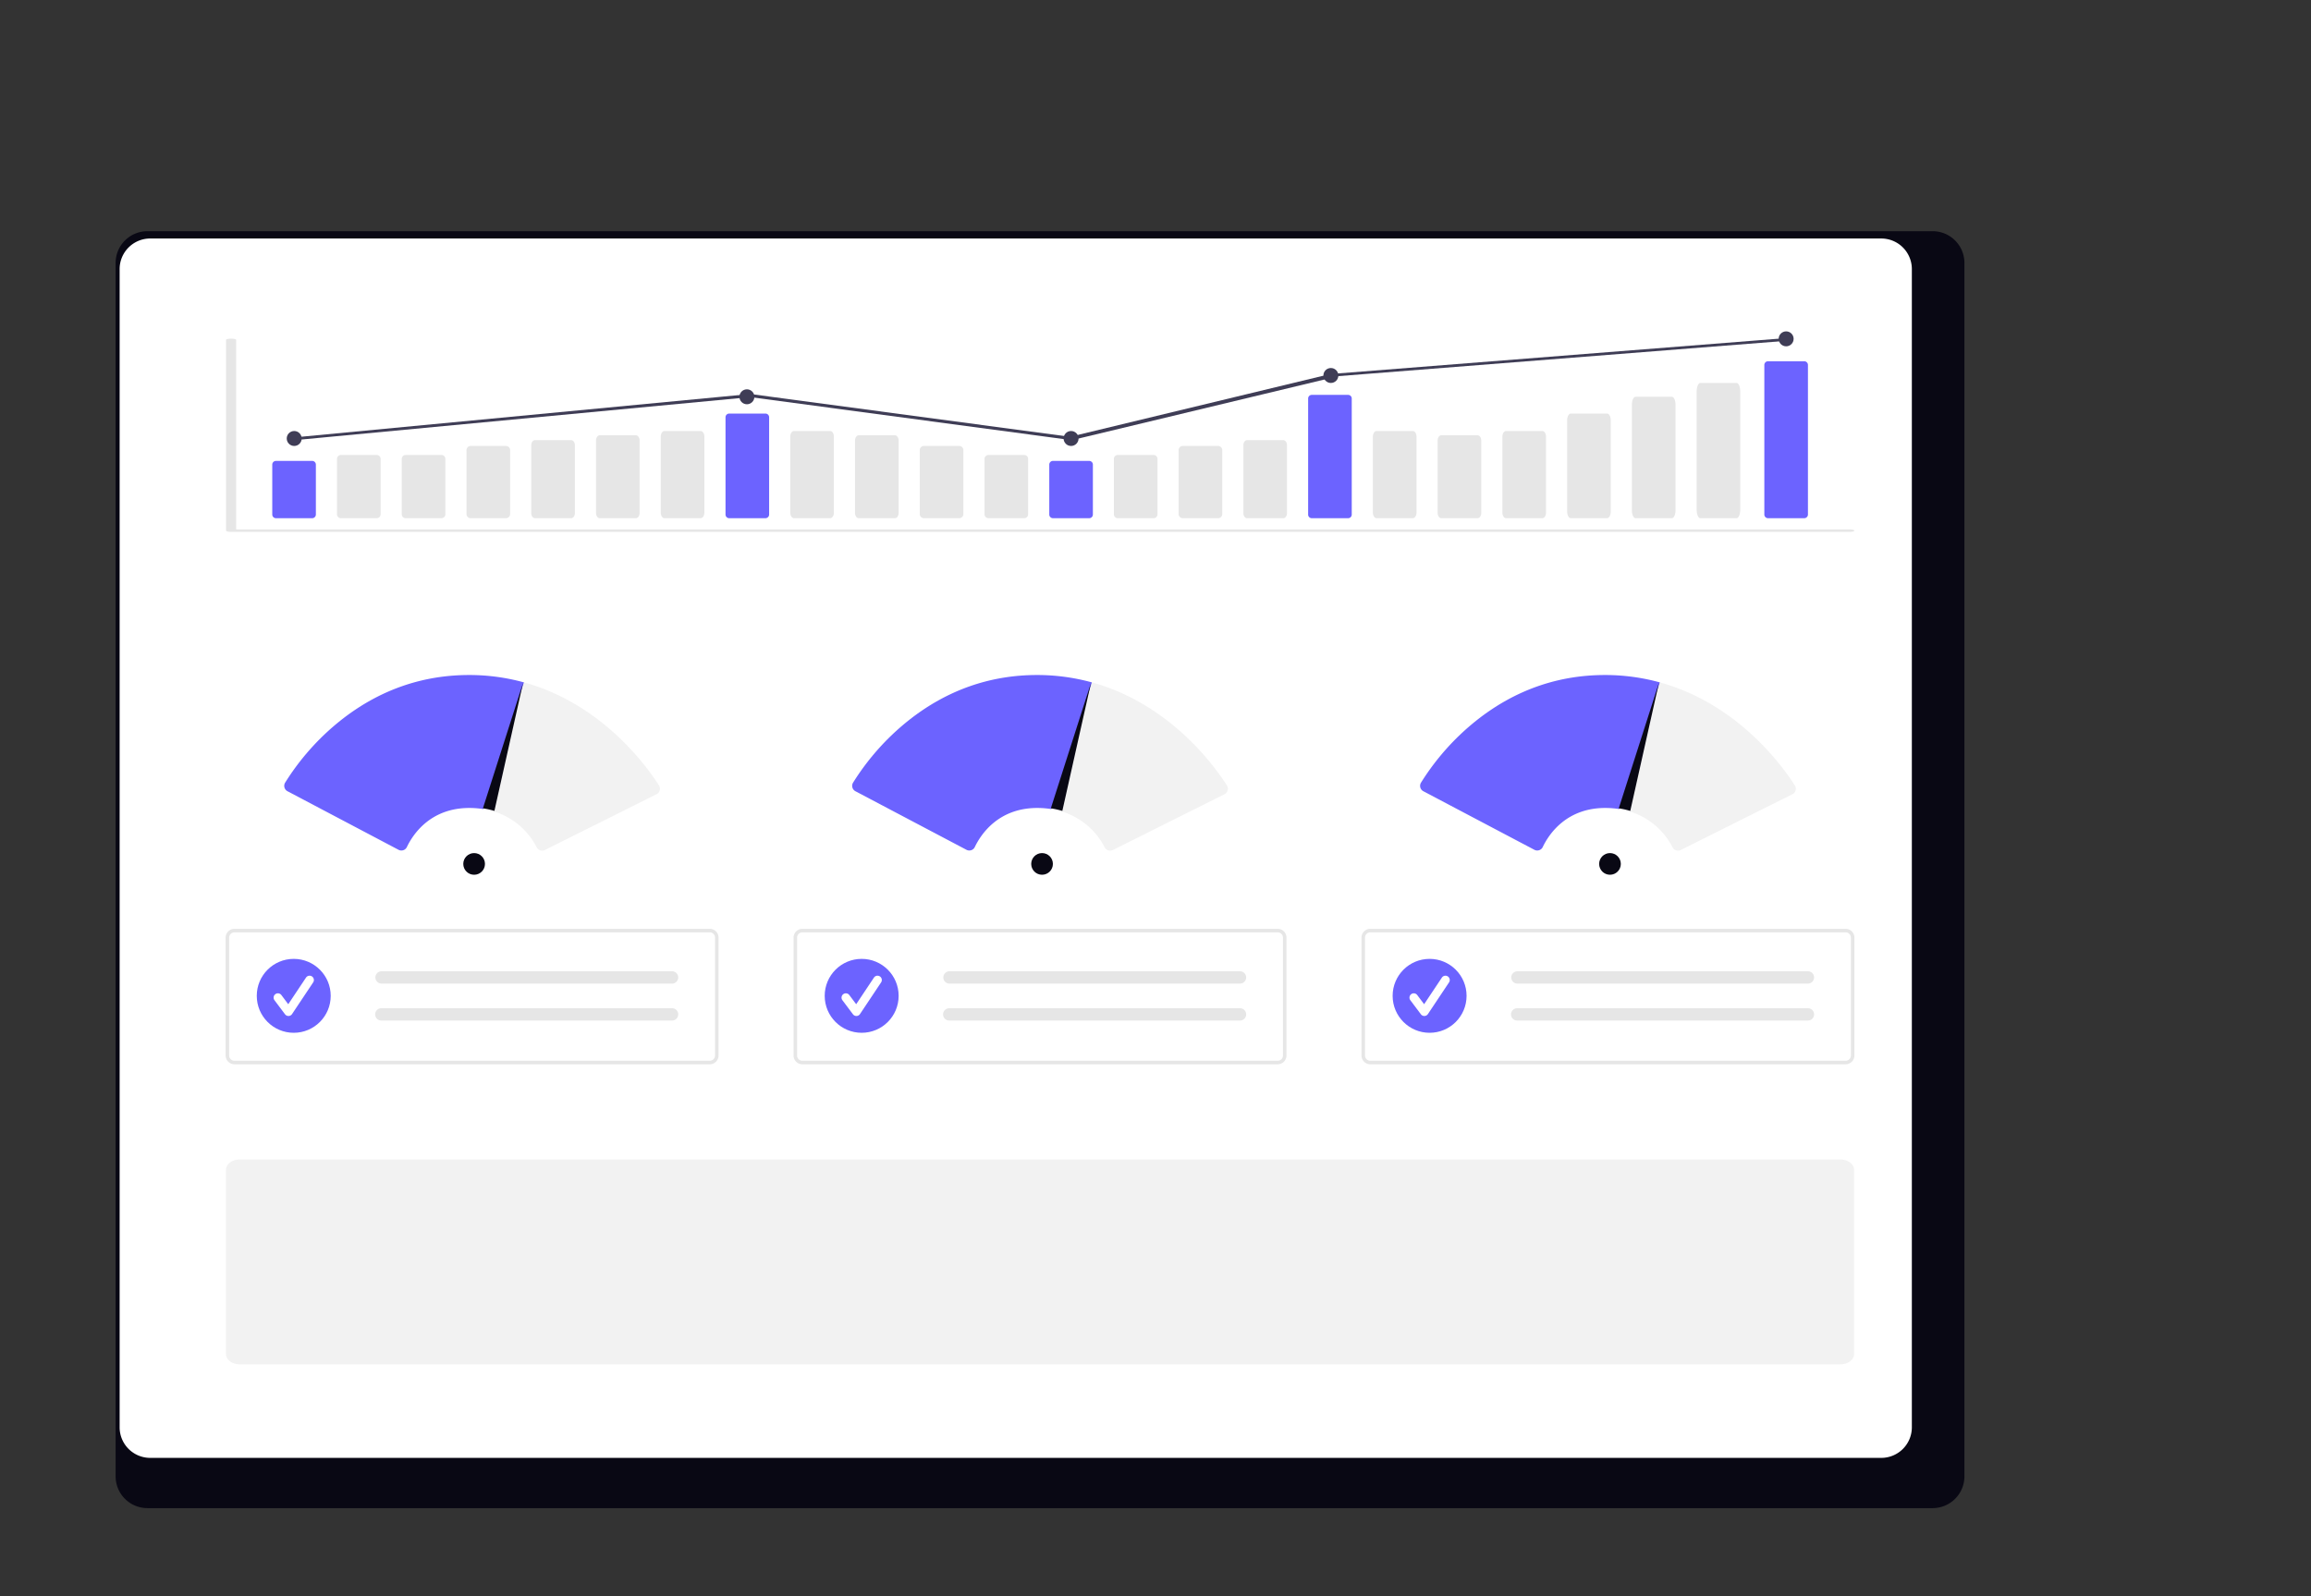 <svg xmlns="http://www.w3.org/2000/svg" width="799.468" height="552.327" viewBox="0 0 799.468 552.327"><rect x="0" y="0" width="799.468" height="552.327" fill="#333333" stroke="none"/><g transform="matrix(.8 0 0 .8 -19.413 29.732)"><path fill="#090814" d="M860.12 62.835H87.879a13.747 13.747 0 0 0-13.613 13.848v524.66a13.74 13.74 0 0 0 13.613 13.819H860.12a13.74 13.74 0 0 0 13.613-13.819V76.683a13.747 13.747 0 0 0-13.611-13.848Z"/><path fill="#fff" d="M837.799 65.999h-748.6a13.225 13.225 0 0 0-13.2 13.223v501.007a13.22 13.22 0 0 0 13.2 13.2h748.6a13.22 13.22 0 0 0 13.2-13.2V79.223A13.224 13.224 0 0 0 837.808 66Z"/><path fill="#e6e6e6" d="M331.181 423.188H125.644a3.81 3.81 0 0 1-3.806-3.806v-50.983a3.81 3.81 0 0 1 3.806-3.806h205.537a3.81 3.81 0 0 1 3.806 3.806v50.98a3.81 3.81 0 0 1-3.806 3.806Zm-205.537-57.074a2.286 2.286 0 0 0-2.287 2.284v50.981a2.286 2.286 0 0 0 2.284 2.284h205.54a2.286 2.286 0 0 0 2.284-2.284v-50.981a2.286 2.286 0 0 0-2.284-2.284Z"/><path fill="#e6e6e6" d="M189.209 382.953a2.665 2.665 0 0 0 0 5.329h125.6a2.665 2.665 0 0 0 .2-5.326H189.208Zm0 15.984a2.665 2.665 0 1 0 0 5.329h125.6a2.665 2.665 0 0 0 .2-5.326H189.208Z"/><path fill="#f2f2f2" d="M258.706 330.783a2.63 2.63 0 0 1-2.351-1.435 30.98 30.98 0 0 0-18.381-15.474 35 35 0 0 0-4.926-1.115l-.34-.051 17.53-54.808.3.01c34.056 9.254 53.541 36.548 58.7 44.693a2.633 2.633 0 0 1-1.053 3.763l-48.295 24.137a2.64 2.64 0 0 1-1.183.28Z"/><circle cx="4.687" cy="4.687" r="4.687" fill="#090814" transform="translate(224.602 331.832)"/><path fill="#6c63ff" d="M197.83 330.714a2.6 2.6 0 0 1-1.23-.307l-48.015-25.33a2.637 2.637 0 0 1-1.02-3.706 106.4 106.4 0 0 1 24.016-26.936c16.581-13.142 35.443-19.735 56.056-19.624a89 89 0 0 1 22.887 3.1l.3.08-17.534 54.8-.247-.037a39 39 0 0 0-4.768-.423c-17.841-.5-25.572 11.645-28.068 16.891a2.6 2.6 0 0 1-1.535 1.353 2.7 2.7 0 0 1-.837.137Z"/><path fill="#090814" d="m250.457 258.192-12.4 55.4a35.4 35.4 0 0 0-4.968-1.125l17.36-54.277Z"/><g transform="translate(0 104.922)"><circle cx="15.986" cy="15.986" r="15.986" fill="#6c63ff" transform="translate(135.301 272.668)"/><path fill="#fff" d="M149.005 297.37a1.86 1.86 0 0 1-1.49-.745l-4.569-6.092a1.863 1.863 0 0 1 2.981-2.235l2.989 3.985 7.677-11.515a1.863 1.863 0 0 1 3.1 2.067l-9.138 13.706a1.86 1.86 0 0 1-1.5.829Z"/></g><path fill="#e6e6e6" d="M576.769 423.188H371.232a3.81 3.81 0 0 1-3.806-3.806v-50.983a3.81 3.81 0 0 1 3.806-3.806h205.537a3.81 3.81 0 0 1 3.806 3.806v50.98a3.81 3.81 0 0 1-3.806 3.806Zm-205.537-57.074a2.286 2.286 0 0 0-2.287 2.284v50.981a2.286 2.286 0 0 0 2.284 2.284h205.54a2.286 2.286 0 0 0 2.284-2.284v-50.981a2.286 2.286 0 0 0-2.284-2.284Z"/><path fill="#e6e6e6" d="M434.797 382.953a2.665 2.665 0 0 0 0 5.329h125.6a2.665 2.665 0 0 0 .2-5.326H434.796Zm0 15.984a2.665 2.665 0 1 0 0 5.329h125.6a2.665 2.665 0 0 0 .2-5.326H434.796Z"/><path fill="#f2f2f2" d="M504.294 330.783a2.63 2.63 0 0 1-2.351-1.435 30.98 30.98 0 0 0-18.381-15.474 35 35 0 0 0-4.926-1.115l-.34-.051 17.53-54.808.3.01c34.056 9.254 53.541 36.548 58.7 44.693a2.633 2.633 0 0 1-1.053 3.763l-48.295 24.137a2.64 2.64 0 0 1-1.183.28Z"/><circle cx="4.687" cy="4.687" r="4.687" fill="#090814" transform="translate(470.189 331.83)"/><path fill="#6c63ff" d="M443.418 330.714a2.6 2.6 0 0 1-1.23-.307l-48.015-25.33a2.637 2.637 0 0 1-1.02-3.706 106.4 106.4 0 0 1 24.016-26.936c16.581-13.142 35.443-19.735 56.056-19.624a89 89 0 0 1 22.887 3.1l.3.08-17.534 54.8-.247-.037a39 39 0 0 0-4.768-.423c-17.841-.5-25.572 11.645-28.068 16.891a2.6 2.6 0 0 1-1.535 1.353 2.7 2.7 0 0 1-.837.137Z"/><path fill="#090814" d="m496.045 258.192-12.4 55.4a35.4 35.4 0 0 0-4.968-1.125l17.36-54.277Z"/><g transform="translate(245.588 104.922)"><circle cx="15.986" cy="15.986" r="15.986" fill="#6c63ff" transform="translate(135.301 272.668)"/><path fill="#fff" d="M149.005 297.37a1.86 1.86 0 0 1-1.49-.745l-4.569-6.092a1.863 1.863 0 0 1 2.981-2.235l2.989 3.985 7.677-11.515a1.863 1.863 0 0 1 3.1 2.067l-9.138 13.706a1.86 1.86 0 0 1-1.5.829Z"/></g><path fill="#e6e6e6" d="M822.357 423.188H616.82a3.81 3.81 0 0 1-3.806-3.806v-50.983a3.81 3.81 0 0 1 3.806-3.806h205.537a3.81 3.81 0 0 1 3.806 3.806v50.98a3.81 3.81 0 0 1-3.806 3.806ZM616.82 366.114a2.286 2.286 0 0 0-2.287 2.284v50.981a2.286 2.286 0 0 0 2.284 2.284h205.54a2.286 2.286 0 0 0 2.284-2.284v-50.981a2.286 2.286 0 0 0-2.284-2.284Z"/><path fill="#e6e6e6" d="M680.385 382.953a2.665 2.665 0 0 0 0 5.329h125.6a2.665 2.665 0 0 0 .2-5.326H680.384Zm0 15.984a2.665 2.665 0 1 0 0 5.329h125.6a2.665 2.665 0 0 0 .2-5.326H680.384Z"/><path fill="#f2f2f2" d="M749.882 330.783a2.63 2.63 0 0 1-2.351-1.435 30.98 30.98 0 0 0-18.381-15.474 35 35 0 0 0-4.926-1.115l-.34-.051 17.53-54.808.3.01c34.056 9.254 53.541 36.548 58.7 44.693a2.633 2.633 0 0 1-1.053 3.763l-48.295 24.137a2.64 2.64 0 0 1-1.183.28Z"/><circle cx="4.687" cy="4.687" r="4.687" fill="#090814" transform="translate(715.777 331.83)"/><path fill="#6c63ff" d="M689.006 330.714a2.6 2.6 0 0 1-1.23-.307l-48.015-25.33a2.637 2.637 0 0 1-1.02-3.706 106.4 106.4 0 0 1 24.016-26.936c16.581-13.142 35.443-19.735 56.056-19.624a89 89 0 0 1 22.887 3.1l.3.08-17.534 54.8-.247-.037a39 39 0 0 0-4.768-.423c-17.841-.5-25.572 11.645-28.068 16.891a2.6 2.6 0 0 1-1.535 1.353 2.7 2.7 0 0 1-.837.137Z"/><path fill="#090814" d="m741.633 258.192-12.4 55.4a35.4 35.4 0 0 0-4.968-1.125l17.36-54.277Z"/><g transform="translate(491.176 104.922)"><circle cx="15.986" cy="15.986" r="15.986" fill="#6c63ff" transform="translate(135.301 272.668)"/><path fill="#fff" d="M149.005 297.37a1.86 1.86 0 0 1-1.49-.745l-4.569-6.092a1.863 1.863 0 0 1 2.981-2.235l2.989 3.985 7.677-11.515a1.863 1.863 0 0 1 3.1 2.067l-9.138 13.706a1.86 1.86 0 0 1-1.5.829Z"/></g><path fill="#f2f2f2" d="M128 464.338h692c3.314 0 6 1.985 6 4.433v79.8c0 2.448-2.686 4.433-6 4.433H128c-3.314 0-6-1.985-6-4.433v-79.8c0-2.448 2.686-4.433 6-4.433"/><g transform="translate(0 -8)"><path fill="#e6e6e6" d="M823.972 200.906H124.193c-1.209 0-2.19-.241-2.19-.539v-82.515c0-.3.98-.539 2.19-.539s2.19.241 2.19.539v81.977h697.592c1.21 0 2.19.241 2.19.539s-.98.539-2.19.539Z"/><path fill="#6c63ff" d="M159.257 194.981h-15.658a1.6 1.6 0 0 1-1.6-1.6v-21.584a1.6 1.6 0 0 1 1.6-1.6h15.658a1.6 1.6 0 0 1 1.6 1.6v21.585a1.6 1.6 0 0 1-1.6 1.6Zm196-.001h-15.658a1.6 1.6 0 0 1-1.6-1.6v-42.058a1.6 1.6 0 0 1 1.6-1.6h15.658a1.6 1.6 0 0 1 1.6 1.6v42.058a1.6 1.6 0 0 1-1.6 1.6m140 .001h-15.658a1.6 1.6 0 0 1-1.6-1.6v-21.584a1.6 1.6 0 0 1 1.6-1.6h15.658a1.6 1.6 0 0 1 1.6 1.6v21.585a1.6 1.6 0 0 1-1.6 1.599m111.939-.002h-15.658a1.566 1.566 0 0 1-1.6-1.527v-50.285a1.566 1.566 0 0 1 1.6-1.527h15.658a1.566 1.566 0 0 1 1.6 1.527v50.285a1.566 1.566 0 0 1-1.6 1.527m197.272.001H788.81a1.6 1.6 0 0 1-1.6-1.6v-64.686a1.6 1.6 0 0 1 1.6-1.6h15.658a1.6 1.6 0 0 1 1.6 1.6v64.688a1.6 1.6 0 0 1-1.6 1.598"/><circle cx="3.233" cy="3.233" r="3.233" fill="#3f3d56" transform="translate(148.258 157.266)"/><circle cx="3.233" cy="3.233" r="3.233" fill="#3f3d56" transform="translate(344.018 139.232)"/><circle cx="3.233" cy="3.233" r="3.233" fill="#3f3d56" transform="translate(484.197 157.266)"/><circle cx="3.233" cy="3.233" r="3.233" fill="#3f3d56" transform="translate(596.539 130.016)"/><circle cx="3.233" cy="3.233" r="3.233" fill="#3f3d56" transform="translate(793.408 114.164)"/><path fill="#3f3d56" d="m487.728 161.222-139.01-18.62-193.916 18.327-3.635-.863 197.551-18.81 138.242 18.518 112.575-27.158.639-.046 194.4-15.328 2.267 1-193.761 15.284Z"/><path fill="#e6e6e6" d="M187.257 194.98h-15.658a1.69 1.69 0 0 1-1.6-1.765v-23.818a1.69 1.69 0 0 1 1.6-1.765h15.658a1.69 1.69 0 0 1 1.6 1.765v23.818a1.69 1.69 0 0 1-1.6 1.765m28 0h-15.658a1.69 1.69 0 0 1-1.6-1.765v-23.818a1.69 1.69 0 0 1 1.6-1.765h15.658a1.69 1.69 0 0 1 1.6 1.765v23.818a1.69 1.69 0 0 1-1.6 1.765m28 0h-15.658a1.847 1.847 0 0 1-1.6-2.017v-27.216a1.847 1.847 0 0 1 1.6-2.016h15.658a1.847 1.847 0 0 1 1.6 2.016v27.217a1.847 1.847 0 0 1-1.6 2.016m28 0h-15.658c-.883 0-1.6-.976-1.6-2.178v-29.404c0-1.2.716-2.177 1.6-2.178h15.658c.883 0 1.6.976 1.6 2.178v29.4c0 1.2-.717 2.177-1.6 2.178Zm28 .005h-15.658c-.883 0-1.6-1.037-1.6-2.315v-31.246c0-1.278.716-2.313 1.6-2.315h15.658c.883 0 1.6 1.037 1.6 2.315v31.241c0 1.278-.717 2.313-1.6 2.315Zm28-.005h-15.658c-.883 0-1.6-1.09-1.6-2.434v-32.847c0-1.343.716-2.432 1.6-2.434h15.658c.883 0 1.6 1.09 1.6 2.434v32.847c0 1.343-.717 2.432-1.6 2.434m56 0h-15.658c-.883 0-1.6-1.09-1.6-2.434v-32.847c0-1.343.716-2.432 1.6-2.434h15.658c.883 0 1.6 1.09 1.6 2.434v32.847c0 1.343-.717 2.432-1.6 2.434m28 .005h-15.658c-.883 0-1.6-1.037-1.6-2.315v-31.246c0-1.278.716-2.313 1.6-2.315h15.658c.883 0 1.6 1.037 1.6 2.315v31.241c0 1.278-.717 2.313-1.6 2.315Zm28-.005h-15.658a1.847 1.847 0 0 1-1.6-2.017v-27.216a1.847 1.847 0 0 1 1.6-2.016h15.658a1.847 1.847 0 0 1 1.6 2.016v27.217a1.847 1.847 0 0 1-1.6 2.016m28 0h-15.658a1.69 1.69 0 0 1-1.6-1.765v-23.818a1.69 1.69 0 0 1 1.6-1.765h15.658a1.69 1.69 0 0 1 1.6 1.765v23.818a1.69 1.69 0 0 1-1.6 1.765m55.94 0h-15.658a1.69 1.69 0 0 1-1.6-1.765v-23.818a1.69 1.69 0 0 1 1.6-1.765h15.658a1.69 1.69 0 0 1 1.6 1.765v23.818a1.69 1.69 0 0 1-1.6 1.765m28 0h-15.658a1.847 1.847 0 0 1-1.6-2.017v-27.216a1.847 1.847 0 0 1 1.6-2.016h15.658a1.847 1.847 0 0 1 1.6 2.016v27.217a1.847 1.847 0 0 1-1.6 2.016m28 0h-15.658c-.883 0-1.6-.976-1.6-2.178v-29.404c0-1.2.716-2.177 1.6-2.178h15.658c.883 0 1.6.976 1.6 2.178v29.4c0 1.2-.717 2.177-1.6 2.178Zm56 0h-15.658c-.883 0-1.6-1.09-1.6-2.434v-32.847c0-1.343.716-2.432 1.6-2.434h15.658c.883 0 1.6 1.09 1.6 2.434v32.847c0 1.343-.717 2.432-1.6 2.434m28 .005h-15.658c-.883 0-1.6-1.037-1.6-2.315v-31.246c0-1.278.716-2.313 1.6-2.315h15.658c.883 0 1.6 1.037 1.6 2.315v31.241c0 1.278-.717 2.313-1.6 2.315Zm28-.005h-15.658c-.883 0-1.6-1.09-1.6-2.434v-32.847c0-1.343.716-2.432 1.6-2.434h15.658c.883 0 1.6 1.09 1.6 2.434v32.847c0 1.343-.717 2.432-1.6 2.434m28 0h-15.658c-.883 0-1.6-1.308-1.6-2.92v-39.417c0-1.612.716-2.919 1.6-2.92h15.658c.883 0 1.6 1.308 1.6 2.92v39.417c0 1.612-.717 2.919-1.6 2.92m28-.001h-15.658c-.883 0-1.6-1.518-1.6-3.389v-45.737c0-1.871.716-3.387 1.6-3.389h15.658c.883 0 1.6 1.518 1.6 3.389v45.738c0 1.871-.717 3.387-1.6 3.389Zm28 .001h-15.658c-.883 0-1.6-1.691-1.6-3.775v-50.949c0-2.084.716-3.773 1.6-3.775h15.658c.883 0 1.6 1.691 1.6 3.775v50.95c0 2.084-.717 3.772-1.6 3.775Z"/></g></g></svg>